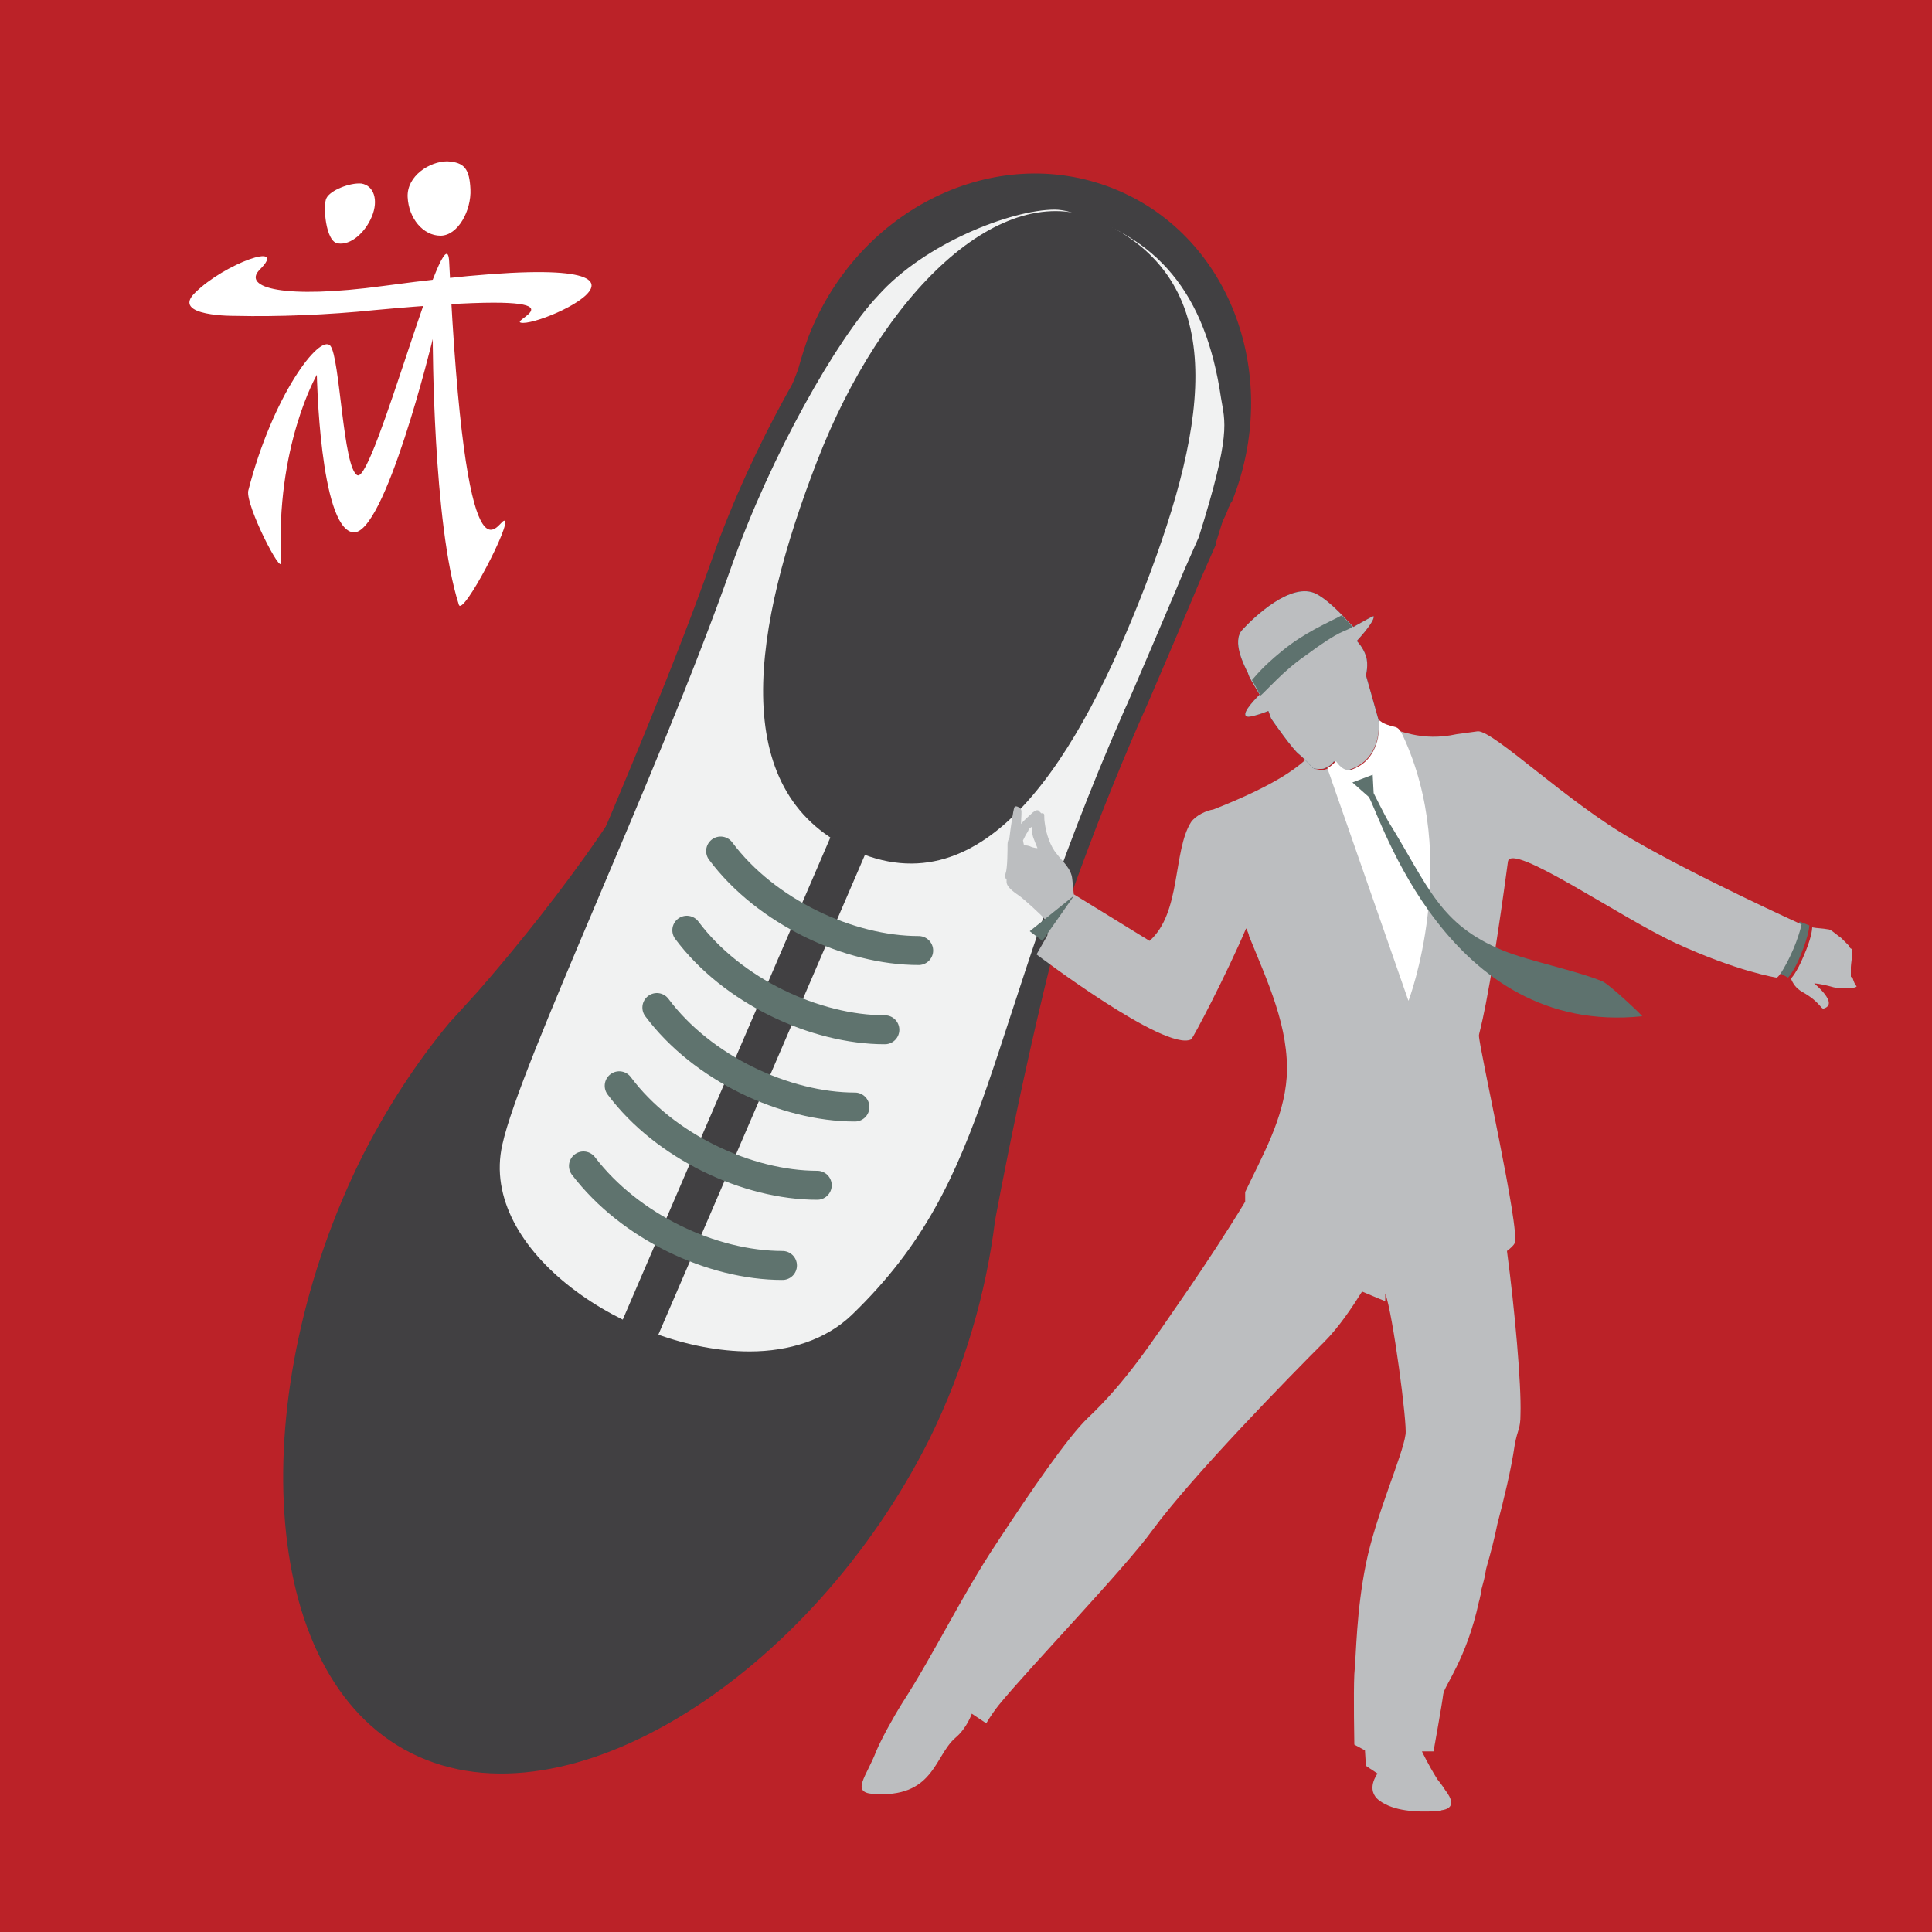 <?xml version="1.0" encoding="utf-8"?>
<!-- Generator: Adobe Illustrator 27.9.0, SVG Export Plug-In . SVG Version: 6.00 Build 0)  -->
<svg version="1.1" id="Layer_1" xmlns="http://www.w3.org/2000/svg" xmlns:xlink="http://www.w3.org/1999/xlink" x="0px" y="0px"
	 viewBox="0 0 200 200" style="enable-background:new 0 0 200 200;" xml:space="preserve">
<style type="text/css">
	.st0{fill:#BB2228;}
	.st1{fill:#FFFFFF;}
	.st2{fill:#414042;}
	.st3{fill:#F1F2F2;}
	.st4{fill:none;stroke:#414042;stroke-width:4;stroke-miterlimit:10;}
	.st5{fill:none;stroke:#5F736E;stroke-width:3;stroke-linecap:round;stroke-miterlimit:10;}
	.st6{fill-rule:evenodd;clip-rule:evenodd;fill:#BCBEC0;}
	.st7{fill-rule:evenodd;clip-rule:evenodd;fill:#5E726E;}
	.st8{fill-rule:evenodd;clip-rule:evenodd;fill:#1B4158;}
	.st9{fill-rule:evenodd;clip-rule:evenodd;fill:#FFFFFF;}
</style>
<rect y="0" class="st0" width="200" height="200"/>
<g>
	<g>
		<path class="st1" d="M29.1,58.2c0.1,1.5-3.7-5.9-3.4-7.4c2.5-9.8,7.4-16.3,8.5-15c1,1.2,1.3,12.7,2.8,13.4
			c1.7,0.8,9.2-28.1,9.5-22.1c1.7,35.5,5,26.8,5.7,26.8c0.9,0-4.3,10-4.7,8.7c-2.7-8.4-2.7-27.5-2.7-27.5s-5,20.6-8.3,20
			c-3.4-0.6-3.7-16.3-3.7-16.3S28.5,46.2,29.1,58.2z"/>
		<path class="st1" d="M24.4,32.7c4.3,0.1,9.6-0.1,14.4-0.6c23.8-2.2,14,1,15.1,1.3c2.1,0.6,22-8.7-14.2-3.8
			c-10.3,1.4-14.7,0.2-12.8-1.7c3-3-3.7-0.6-6.7,2.4C17.6,32.8,24.4,32.7,24.4,32.7z"/>
		<path class="st1" d="M38.5,22.4c-0.7,1.7-2.2,3-3.5,2.8c-1.3-0.1-1.6-4-1.2-4.7c0.4-0.8,2.4-1.6,3.6-1.5
			C38.7,19.2,39.2,20.7,38.5,22.4z"/>
		<path class="st1" d="M48.7,19.6c0.1,2.2-1.3,4.8-3.1,4.8c-1.8,0-3.3-1.8-3.4-4c-0.1-2.2,2.3-3.7,4.1-3.7
			C48.1,16.8,48.6,17.5,48.7,19.6z"/>
	</g>
	<g>
		<path class="st2" d="M103,126.4L103,126.4c0,0,3.7-20.3,8.2-35.8c2.2-7.7,11.9-29.2,15.2-36.3c0.3-0.6,0.6-1.2,0.8-1.8
			c0.1-0.1,0.1-0.3,0.2-0.4c0-0.1,0.1-0.1,0.1-0.1l0,0c5.2-12.9,0-27.3-11.8-32.3c-12-5.1-26.2,1.4-31.7,14.4
			c-0.6,1.4-1,2.8-1.4,4.2l-4.8,12.3c0,0-5.4,15.7-7.1,20.3c-4.2,11.3-15.7,25.4-21.2,31.7c-1,1.1-2,2.2-3,3.3c0,0,0,0,0,0l0,0
			c-3.4,4.1-6.4,8.7-9,13.8c-12.1,24.3-11.1,53.7,5.1,61.8c16.2,8.1,41.4-8.2,53.6-32.5C99.9,141.5,102.1,133.7,103,126.4z"/>
		<g>
			<path class="st3" d="M77.5,140.8c-8.4,0-18.2-4.6-23.3-10.9c-3-3.8-4.2-7.8-3.3-11.7c1-4.3,5.2-14.2,10-25.7
				c4.7-11.1,10-23.6,13.7-34.1c4.2-11.9,11.2-24,15.4-28.5c5.2-5.6,14.7-9.1,19.1-9.1c0.6,0,1.2,0.1,1.7,0.2
				c9.6,2.6,14.9,9,16.5,20.1c0,0.2,0.1,0.4,0.1,0.6c0.4,2.3,0.7,4.2-2.5,14.2l0,0.1l-1.5,3.4c-0.1,0.3-6.1,14.4-6.2,14.5
				c-5.7,13.1-9,23.2-11.7,31.4c-4.4,13.5-7.3,22.4-16.8,31.6C86.1,139.4,82.2,140.8,77.5,140.8C77.6,140.8,77.6,140.8,77.5,140.8z"
				/>
			<path class="st2" d="M109.2,21.7c0.5,0,1,0.1,1.4,0.2c9.2,2.5,14.2,8.4,15.8,19.3c0.4,2.5,1.1,3.6-2.3,14.4l-1.5,3.4
				c-0.1,0.3-6,14.2-6.2,14.5c-15.1,34.5-13.3,48.2-28.2,62.6c-2.7,2.6-6.5,3.8-10.6,3.8c-12.5,0-28.1-10.4-25.6-21.4
				c1.8-8.3,16.1-38.2,23.7-59.8c4.1-11.6,11-23.7,15.2-28.1C95.7,25.2,104.7,21.7,109.2,21.7 M109.2,19.7c-5.3,0-14.7,3.8-19.9,9.4
				c-4.2,4.5-11.4,16.8-15.6,28.8c-3.7,10.5-9,23-13.7,34.1c-4.9,11.5-9.1,21.5-10.1,25.9c-0.9,4.2,0.3,8.5,3.5,12.6
				c5.2,6.5,15.4,11.3,24.1,11.3c4.9,0,9.1-1.5,12-4.3c9.6-9.3,12.6-18.3,17-32c2.7-8.1,6-18.3,11.7-31.3c0.1-0.1,5.5-12.8,6.2-14.5
				l0,0l1.5-3.4l0-0.1l0-0.1c3.1-9.8,3-11.9,2.5-14.7c0-0.2-0.1-0.4-0.1-0.6c-1.7-11.5-7.2-18.2-17.3-20.9
				C110.5,19.8,109.9,19.7,109.2,19.7L109.2,19.7z"/>
		</g>
		<path class="st2" d="M118.5,60.8c-6.7,17.3-16.4,33.7-30.4,27.1C75.2,81.8,77.9,65,84.6,47.7s19-29.4,29.1-24.9
			C127.3,29,125.2,43.4,118.5,60.8z"/>
		<line class="st4" x1="90.2" y1="81.9" x2="65.4" y2="139.5"/>
		<path class="st5" d="M60.4,120.7C65.2,127,73.7,131,81,131"/>
		<path class="st5" d="M64.1,112.4c4.7,6.3,13.3,10.3,20.5,10.3"/>
		<path class="st5" d="M68,104.3c4.7,6.3,13.3,10.3,20.5,10.3"/>
		<path class="st5" d="M71.1,96.3c4.7,6.3,13.3,10.3,20.5,10.3"/>
		<path class="st5" d="M74.6,88.1c4.7,6.3,13.3,10.3,20.5,10.3"/>
	</g>
</g>
<g>
	<g>
		<path class="st6" d="M111.8,95.7c0,0-0.4-1-0.5-1.9c-0.1-0.9-0.2-1.7-0.3-2.8c-0.1-1.1-1-1.8-1.6-2.6c-0.7-0.8-1.1-2.2-1.2-2.9
			c-0.1-0.6-0.1-0.8-0.1-1.1c0-0.3-0.3-0.2-0.3-0.2s-0.2-0.2-0.3-0.3c-0.2-0.1-0.5,0.1-0.8,0.4c-0.2,0.2-0.7,0.6-1,1
			c0-0.7,0.1-1.3,0-1.5c-0.1-0.2-0.6-0.5-0.7-0.2c-0.1,0.2-0.4,2.2-0.5,3.1c-0.1,0.2-0.2,0.4-0.2,0.7c0,0.5,0,2.5-0.2,3
			c-0.1,0.4,0,0.6,0.1,0.6c0,0.1,0,0.2,0,0.3c0,0.6,1,1.2,1.4,1.5c0.3,0.2,2.2,1.9,2.5,2.3c0.3,0.3,0.3,1,0.3,1.4
			c0,0.4,0.4,1.1,0.4,1.1s2,0,2.6-0.5C111.8,96.5,111.8,95.7,111.8,95.7z M106.6,87.6c-0.3-0.1-0.6-0.1-0.6-0.1l-0.1-0.5
			c0,0,0.1-0.2,0.3-0.6c0.3-0.4,0.3-0.6,0.3-0.6l0.3-0.2c0,0,0,0.7,0.2,1.2c0.1,0.3,0.4,1,0.4,1S107,87.8,106.6,87.6z"/>
		<path class="st7" d="M186.3,95.4l1,0.4c0,0,0,0.9-0.9,3.1c-0.7,1.7-1.3,2.3-1.3,2.3l-1.5-0.8L186.3,95.4z"/>
		<path class="st6" d="M191.8,101.3L191.8,101.3C191.8,101.3,191.8,101.3,191.8,101.3c0-0.1-0.1-0.1-0.1-0.1c0,0,0,0,0,0
			c0,0-0.1-0.1-0.1-0.1c0,0,0-0.1,0-0.1c0,0,0,0,0-0.1c0,0,0,0,0-0.1c0,0,0,0,0-0.1c0,0,0,0,0-0.1c0,0,0,0,0-0.1c0,0,0,0,0-0.1
			c0,0,0,0,0-0.1c0,0,0-0.1,0-0.1c0,0,0,0,0,0c0,0,0-0.1,0-0.1c0-0.3,0.2-1.3,0.1-1.7c0,0,0-0.1,0-0.1c0,0,0,0,0,0
			c0,0,0-0.1-0.1-0.1c0,0,0,0,0,0c0,0-0.1-0.1-0.1-0.1c0,0,0,0,0,0c0,0-0.1-0.1-0.1-0.1c0,0,0,0,0-0.1c0,0-0.1-0.1-0.1-0.1
			c0,0,0,0-0.1-0.1c0,0-0.1-0.1-0.1-0.1c0,0-0.1-0.1-0.1-0.1c0,0,0,0-0.1-0.1c-0.1-0.1-0.2-0.2-0.3-0.3c0,0,0,0,0,0
			c-0.1-0.1-0.3-0.2-0.4-0.3c0,0,0,0,0,0l0,0c-0.4-0.3-0.7-0.6-1-0.6c-0.5-0.1-1.1-0.1-1.6-0.2c0,0.2-0.1,1.2-0.9,3
			c-0.7,1.7-1.3,2.3-1.3,2.3l0,0c0.2,0.5,0.5,1,1.2,1.4c1.8,1,1.9,1.8,2.2,1.7c1.6-0.5-1-2.6-1-2.6s0.6,0,2,0.4
			c0.3,0.1,2.3,0.2,2.4-0.1C192,101.9,191.9,101.6,191.8,101.3z"/>
		<path class="st6" d="M169,86.9c-6.7-3.8-14.3-11.2-16-11.2l-2.2,0.3c-3.7,0.8-5.9-0.4-8.1-1c0.1,1.2-0.3,3.7-2.6,4.7
			c-1,0.5-1.7-0.7-1.8-0.8c-0.3,0.3-0.6,0.6-0.9,0.7c-0.1,0-0.3,0.1-0.4,0.1c0,0,0,0,0,0c0,0-0.1,0-0.1,0h0c-0.4,0-0.6-0.1-0.8-0.1
			l0,0c0,0,0,0,0,0c0,0,0,0,0,0c0,0,0,0,0,0c0,0,0,0,0,0c0,0,0,0,0,0c0,0,0,0,0,0c0,0,0,0,0,0s-0.5-0.5-0.9-1c-1.4,1.3-4,3-9.6,5.2
			c-0.7,0.1-1.8,0.6-2.3,1.3c-1.9,3-1,9.4-4.3,12.3c0,0-7.8-4.8-7.8-4.8c0,0-0.9,0-1.3,1.4c-0.3,0.9-2.5,4.6-2.6,4.8
			c0,0,13.3,10.1,16,8.8c0.2-0.1,3.7-6.8,5.7-11.5c0.2,0.4,0.3,0.7,0.3,0.8c1.9,4.7,4.2,9.5,3.9,14.6c-0.3,4.3-2.5,8.1-4.3,11.9
			c0,0,0,0.4,0,1c-2,3.3-4.2,6.6-5.7,8.8c-4.2,6.1-6.6,9.8-10.6,13.6c-2,1.9-5.8,7.4-9.4,12.9c-3.6,5.4-6.5,11.5-9.8,16.6
			c-1,1.6-2.2,3.8-2.7,5c-1,2.6-2.6,4.2-0.4,4.4c6.4,0.5,6.4-3.9,8.6-5.8c1.2-1,1.7-2.5,1.7-2.5l1.5,1c0,0,0.5-0.9,1.3-1.9
			c3-3.7,13.1-14.2,15.9-18.1c4.2-5.7,14.3-16,17.8-19.5c1.5-1.5,2.9-3.6,3.9-5.2c1.4,0.6,2.4,1,2.4,1l0-0.8
			c0.8,2.1,2.3,13.6,2.1,14.6c-0.3,2.2-3.1,8.4-4.1,13.4c-1,4.9-1,9.4-1.2,11.4c-0.1,2,0,7.3,0,7.3l1.1,0.6l0.1,1.6l1.2,0.8
			c0,0-1.3,1.7,0.2,2.8c1.5,1.1,3.8,1.2,5.8,1.1c0.3,0,0.5,0,0.6-0.1c1.5-0.2,1.1-1.2,0.4-2.1c0,0-0.3-0.5-0.8-1.1
			c-1-1.6-1.6-2.9-1.6-2.9l1.1,0c0.1,0,0.1,0,0.1,0s0.9-5,1-5.9c0.1-0.9,2.4-3.6,3.7-9.6c0.1-0.3,0.1-0.5,0.2-0.8c0-0.1,0-0.1,0-0.2
			c0.1-0.5,0.3-1.1,0.4-1.6c0,0,0-0.1,0-0.1c0.1-0.3,0.1-0.6,0.2-0.9c0.4-1.4,0.8-2.9,1.1-4.4c0.7-2.7,1.4-5.5,1.8-8.2c0,0,0,0,0,0
			c0.3-1.7,0.6-1.6,0.6-3.2c0.1-3.1-0.6-10.9-1.4-16.9c0.4-0.3,0.7-0.6,0.8-0.8c0.6-1.3-3.7-20.3-3.7-21.5c0-0.4,0.9-2.4,3-18
			c0.3-2.1,11.5,5.7,17.3,8.4c6.5,3,10.5,3.6,10.5,3.6s0.2,0.1,1-1.4c1.2-2.2,1.6-4.1,1.6-4.1S175.7,90.8,169,86.9z"/>
		<polygon class="st7" points="111.2,92.7 106.6,96.4 107.9,97.4 		"/>
		<path class="st8" d="M142.7,74.5c-0.1-0.4-1.3-4.6-1.3-4.6s0.3-1.1,0-2c-0.3-0.9-0.9-1.5-0.9-1.5s0,0,0-0.1
			c1.1-1.2,1.8-2.2,1.7-2.5c0-0.1-1,0.5-2.1,1.1c-0.6-0.6-2.3-2.6-3.8-3.4c-2.6-1.4-6.6,2.5-7.7,3.7c-1.1,1.2,0.2,3.7,0.6,4.5
			c0,0.1,0.1,0.2,0.1,0.3c0.3,0.6,0.8,1.4,1.1,1.9c-0.7,0.7-2.1,2.2-1.2,2.3c0.3,0,1.1-0.2,2.1-0.6c0.1,0.2,0.2,0.6,0.3,0.8
			c0.2,0.3,2.3,3.3,2.9,3.7c0.6,0.5,1.4,1.4,1.4,1.4s0,0,0,0c0,0,0,0,0,0c0,0,0,0,0,0c0,0,0,0,0,0c0,0,0,0,0,0c0,0,0,0,0,0
			c0,0,0,0,0,0l0,0c0.2,0.1,0.4,0.1,0.8,0.1h0c0,0,0.1,0,0.1,0c0,0,0,0,0,0c0.1,0,0.2,0,0.4-0.1c0.3-0.1,0.6-0.3,0.9-0.7
			c0.1,0.1,0.8,1.3,1.8,0.8c0.3-0.1,0.6-0.3,0.9-0.7c0.6-0.8,1.2-2,1.2-2C142.6,76.3,142.8,75.2,142.7,74.5z"/>
		<path class="st6" d="M142.7,74.5c-0.1-0.4-1.3-4.6-1.3-4.6s0.3-1.1,0-2c-0.3-0.9-0.9-1.5-0.9-1.5s0,0,0-0.1
			c1.1-1.2,1.8-2.2,1.7-2.5c0-0.1-1,0.5-2.1,1.1c-0.6-0.6-2.3-2.6-3.8-3.4c-2.6-1.4-6.6,2.5-7.7,3.7c-1.1,1.2,0.2,3.7,0.6,4.5
			c0,0.1,0.1,0.2,0.1,0.3c0.3,0.6,0.8,1.4,1.1,1.9c-0.7,0.7-2.1,2.2-1.2,2.3c0.3,0,1.1-0.2,2.1-0.6c0.1,0.2,0.2,0.6,0.3,0.8
			c0.2,0.3,2.3,3.3,2.9,3.7c0.6,0.5,1.4,1.4,1.4,1.4s0,0,0,0c0,0,0,0,0,0c0,0,0,0,0,0c0,0,0,0,0,0c0,0,0,0,0,0c0,0,0,0,0,0
			c0,0,0,0,0,0l0,0c0.2,0.1,0.4,0.1,0.8,0.1h0c0,0,0.1,0,0.1,0c0,0,0,0,0,0c0.1,0,0.2,0,0.4-0.1c0.3-0.1,0.6-0.3,0.9-0.7
			c0.1,0.1,0.8,1.3,1.8,0.8C142.9,78.5,142.8,75.2,142.7,74.5z"/>
		<path class="st9" d="M145.2,76.1c-0.6-1.2-0.7-0.6-2.1-1.3c-0.1-0.1-0.3-0.2-0.4-0.3c0.2,0.8,0.2,4-2.6,5.1
			c-1,0.5-1.7-0.7-1.8-0.8c-0.3,0.3-0.6,0.6-0.9,0.7l8.4,24.1C145.8,103.7,151.3,89.1,145.2,76.1z"/>
		<path class="st7" d="M140,64.9c-0.2-0.3-0.6-0.7-1.1-1.2c-1.5,0.8-3.9,1.8-6.2,3.7c-2.2,1.8-2.8,2.7-3.1,3
			c0.3,0.5,0.6,1.1,0.9,1.6c0.6-0.5,2.4-2.6,4.6-4.1C139,65,139.1,65.5,140,64.9z"/>
		<path class="st7" d="M165.9,101.6c-2.6-1.1-7.6-2.1-10.3-3.2c-6.6-2.7-7.7-6.6-11.9-13.4c-0.3-0.5-1.5-2.9-1.5-2.9l-0.1-1.9
			l-2.1,0.8c0,0,1.7,1.5,1.7,1.5c1.2,2,8.1,24.8,28.3,22.7C170,105.1,166.6,101.9,165.9,101.6z"/>
	</g>
</g>
</svg>
